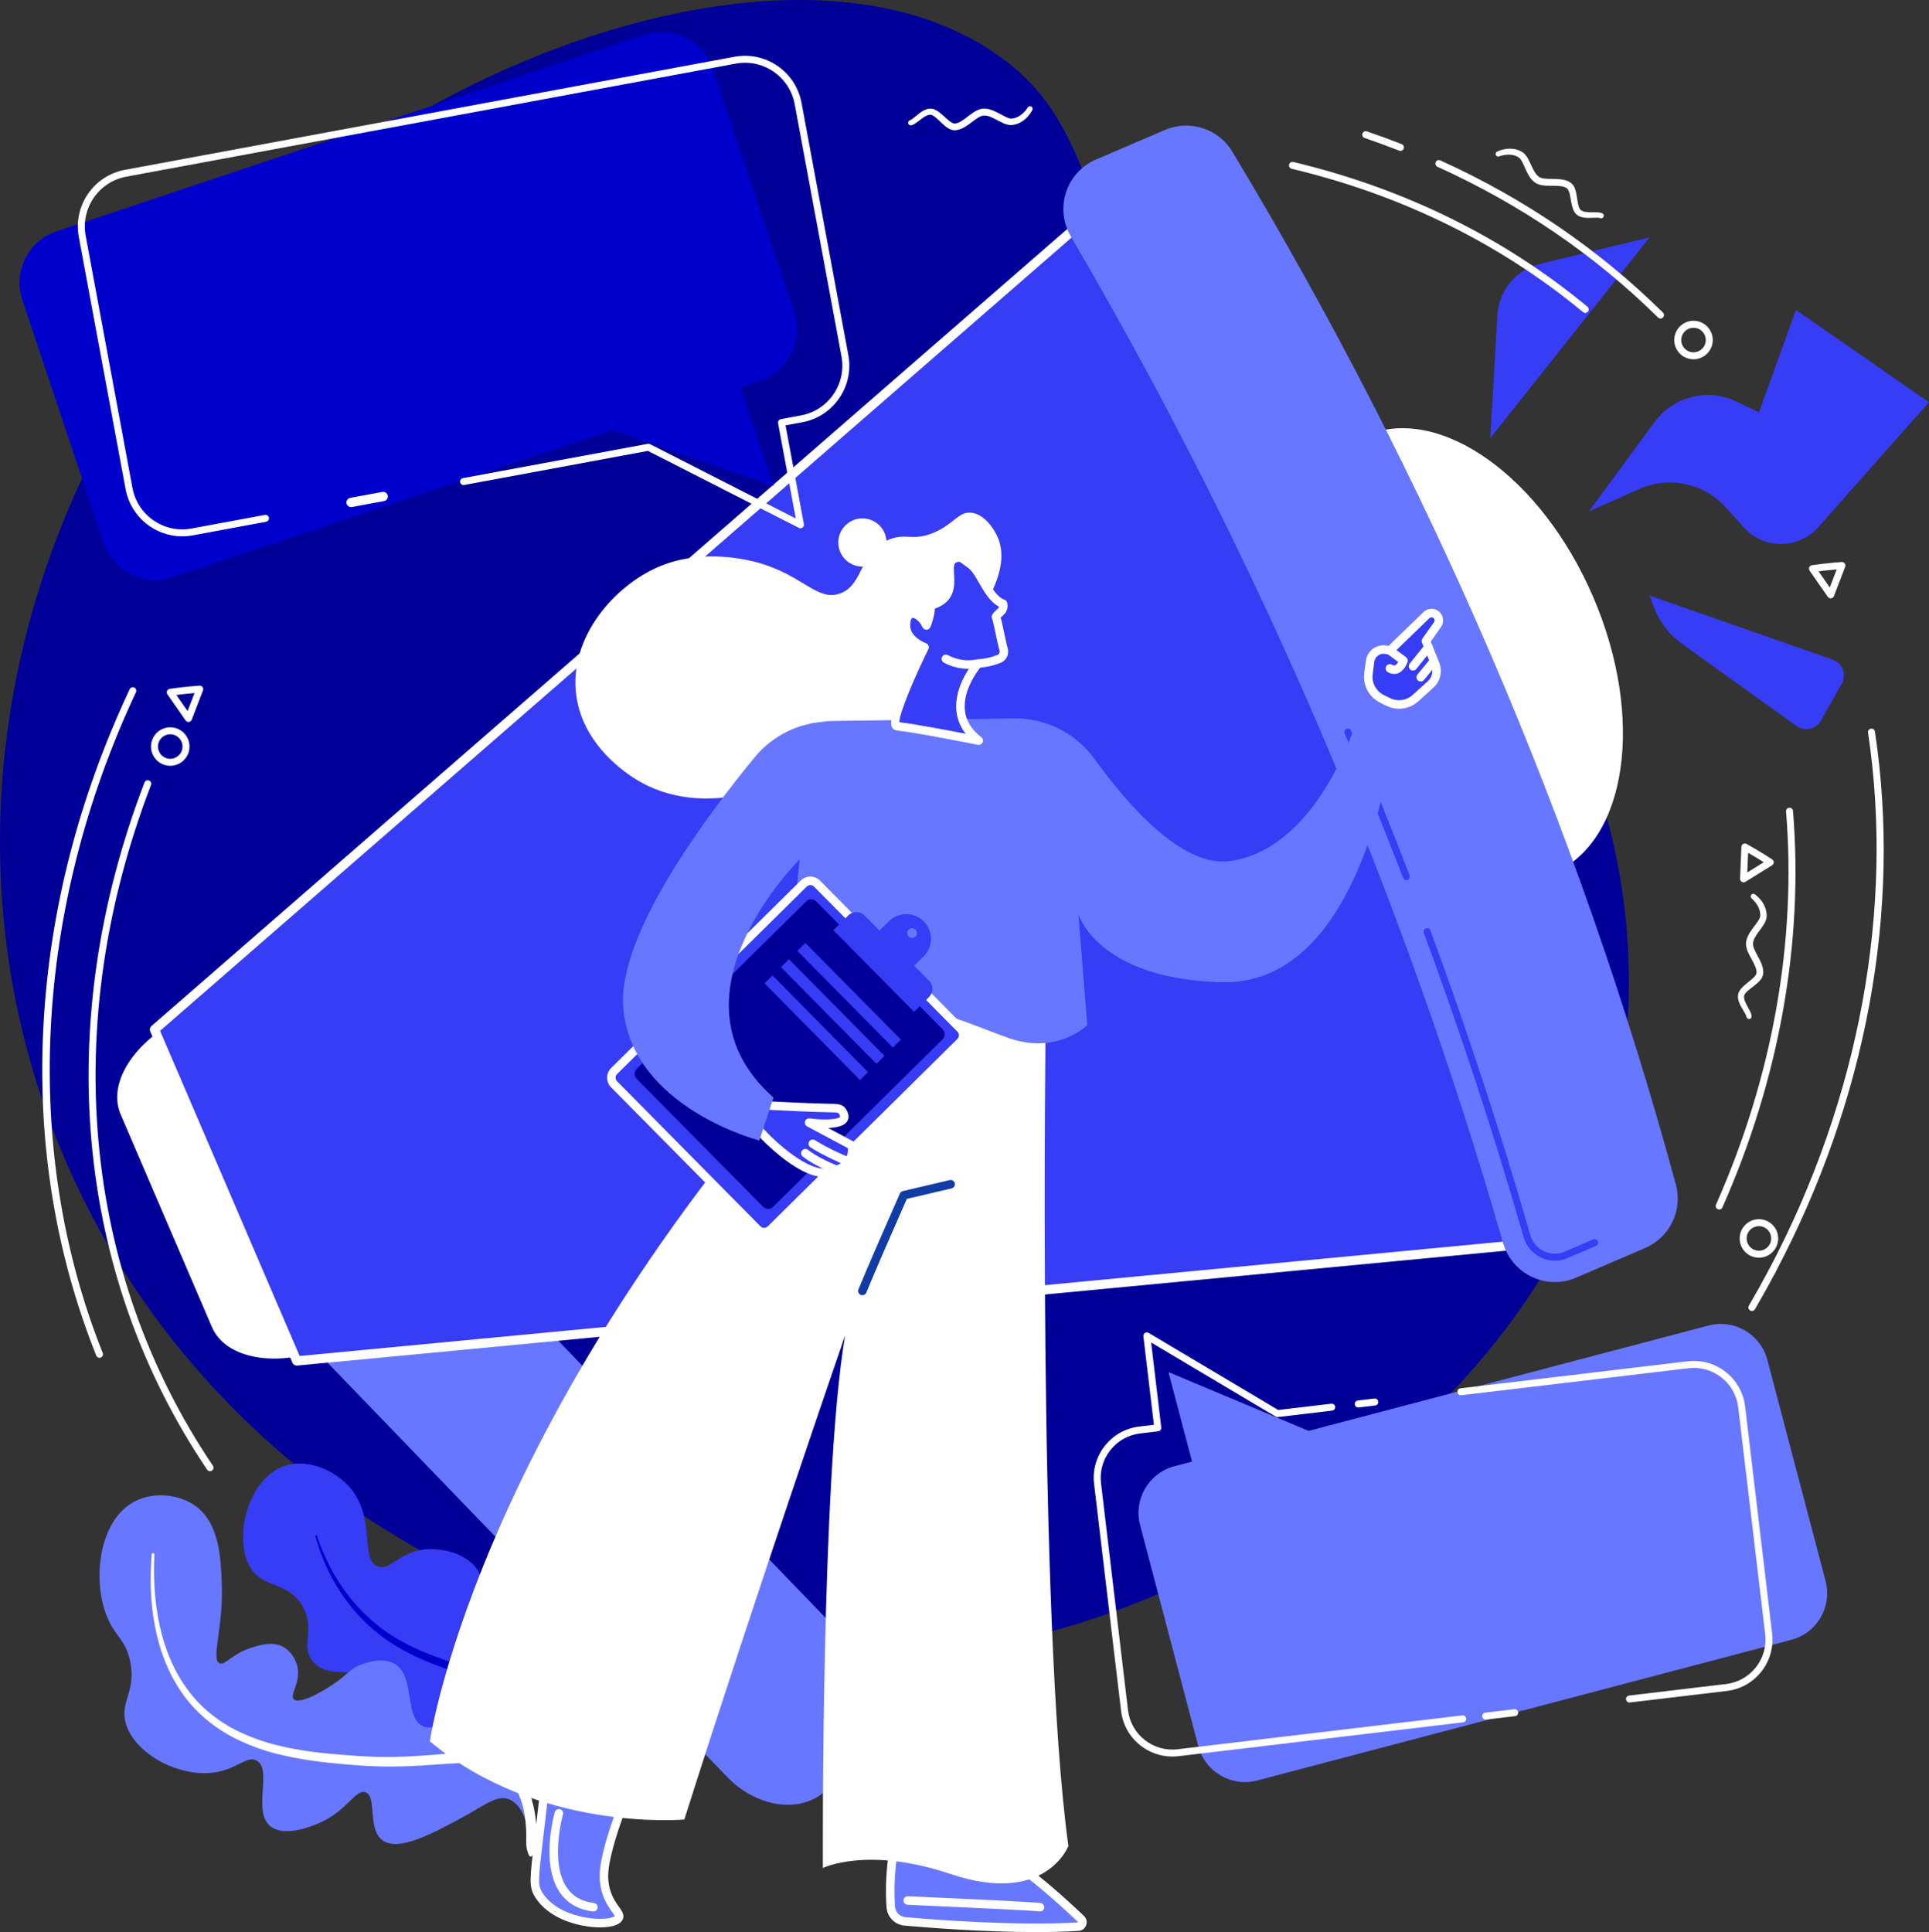 <?xml version="1.0" encoding="utf-8"?>
<!-- Generator: Adobe Illustrator 25.2.1, SVG Export Plug-In . SVG Version: 6.00 Build 0)  -->
<svg version="1.1" xmlns="http://www.w3.org/2000/svg" xmlns:xlink="http://www.w3.org/1999/xlink" x="0px" y="0px"
	 viewBox="0 0 829.601 830.959" enable-background="new 0 0 829.601 830.959" xml:space="preserve">
<rect x="0" y="0" width="829.601" height="830.959" fill="#333333" stroke="none"/>
<g id="Background">
</g>
<g id="Text">
</g>
<g id="Illustration">
	<g id="PR_6_">
		<path fill="#000099" d="M530.895,180.37c-73.277-75.187-52.297-122.31-102.436-157.121
			c-77.149-53.564-221.137-7.481-306.085,66.196C18.331,179.683-35.348,344.446,25.801,493.502
			c65.121,158.74,236.465,241.142,389.357,216.309c136.532-22.176,270.746-131.88,284.195-263.454
			c1.458-14.262,7.892-91.353-37.238-157.818C624.812,233.6,588.981,239.97,530.895,180.37z"/>
		<g>
			<g>
				<path fill="#6877FF" d="M136.673,581.734l176.096,182.542c12.9,13.371,31.992,15.881,42.645,5.604l17.539-16.919
					c10.652-10.276,8.831-29.447-4.068-42.818L192.788,527.601L136.673,581.734z"/>
				
					<ellipse transform="matrix(0.919 -0.395 0.395 0.919 -60.273 270.356)" fill="#FFFFFF" cx="627.461" cy="281.782" rx="62.576" ry="102.375"/>
				<path fill="#FFFFFF" d="M51.869,479.264l39.278,91.5c6.049,14.091,28.944,17.79,51.139,8.262L81.105,436.499
					C58.91,446.027,45.821,465.173,51.869,479.264z"/>
				<g>
					<polygon fill="#373CF5" points="502.469,78.998 466.886,94.272 66.431,442.798 127.612,585.325 656.112,535.083 
						691.694,519.808 					"/>
					<path fill="#FFFFFF" d="M127.612,586.825c-0.595,0-1.14-0.353-1.378-0.908L65.052,443.39c-0.257-0.599-0.098-1.296,0.394-1.723
						L465.902,93.141c0.118-0.102,0.25-0.186,0.393-0.247l35.582-15.274c0.76-0.327,1.643,0.025,1.97,0.787l189.225,440.81
						c0.327,0.761-0.025,1.643-0.787,1.97l-35.582,15.274c-0.143,0.061-0.295,0.1-0.45,0.115l-528.499,50.242
						C127.707,586.822,127.659,586.825,127.612,586.825z M68.24,443.212l60.319,140.516l527.176-50.116l33.988-14.59L501.682,80.968
						l-33.988,14.59L68.24,443.212z"/>
				</g>
				<path fill="#FFFFFF" d="M127.612,587.325c-0.793,0-1.52-0.471-1.837-1.211L64.593,443.587c-0.343-0.798-0.13-1.727,0.525-2.297
					L465.573,92.763c0.157-0.136,0.333-0.247,0.524-0.329L501.68,77.16c1.015-0.436,2.191,0.034,2.627,1.049l189.225,440.811
					c0.436,1.015-0.034,2.191-1.049,2.627l-35.582,15.274c-0.191,0.082-0.393,0.134-0.6,0.153l-528.499,50.242
					C127.738,587.322,127.675,587.325,127.612,587.325z M68.844,443.35l60.031,139.846l526.735-50.074l33.456-14.362L501.42,81.624
					l-33.457,14.362L68.844,443.35z"/>
				<path fill="#6877FF" d="M707.509,536.762l-29.703,12.751c-12.827,5.506-27.533-1.518-31.391-14.933
					c-43.199-150.203-104.992-294.576-185.918-432.951c-7.037-12.032-1.989-27.502,10.819-33.001l29.681-12.741
					c10.632-4.564,23.013-0.583,28.98,9.33c84.967,141.162,148.599,289.212,190.754,444.197
					C723.759,520.546,718.11,532.211,707.509,536.762z"/>
				<path fill="#373CF5" d="M668.694,542.202c-6.192,0-11.72-4.18-13.441-10.165c-12.599-43.804-27.035-87.816-42.907-130.815
					c-0.287-0.777,0.111-1.64,0.888-1.927c0.775-0.287,1.64,0.11,1.927,0.888c15.897,43.068,30.357,87.151,42.975,131.025
					c1.354,4.707,5.695,7.994,10.558,7.994c1.467,0,2.915-0.302,4.301-0.897l12.172-5.225c0.758-0.326,1.643,0.025,1.97,0.787
					c0.327,0.761-0.025,1.643-0.787,1.97l-12.172,5.225C672.416,541.819,670.57,542.202,668.694,542.202z"/>
				<path fill="#373CF5" d="M604.83,378.517c-0.603,0-1.171-0.366-1.4-0.962c-7.968-20.726-16.425-41.62-25.139-62.101
					c-0.324-0.762,0.031-1.643,0.793-1.968c0.764-0.324,1.643,0.031,1.968,0.793c8.727,20.513,17.198,41.44,25.178,62.199
					c0.297,0.773-0.088,1.641-0.862,1.939C605.191,378.485,605.009,378.517,604.83,378.517z"/>
			</g>
			<path fill="#373CF5" d="M640.921,188.439l3.058-52.976c0.611-10.58,8.072-19.514,18.374-22l47.086-11.363L640.921,188.439z"/>
			<path fill="#373CF5" d="M772.393,133.305l-15.933,44.018l-9.866-4.692c-12.248-5.824-26.905-2.136-34.939,8.79l-28.336,38.539
				l21.787-9.677c12.725-5.652,27.641-2.491,36.98,7.836l7.956,8.797c8.564,9.47,23.457,9.395,31.925-0.16l47.634-53.749
				L772.393,133.305z"/>
			<path fill="#373CF5" d="M788.142,283.673l-78.703-27.532l1.686,4.604c2.381,6.503,6.662,12.14,12.287,16.18l49.154,35.301
				c3.518,2.526,8.45,1.442,10.583-2.327l8.925-15.767C794.31,290.182,792.426,285.171,788.142,283.673z"/>
		</g>
		<g>
			<path fill="#373CF5" d="M235.811,783.653c15.233-12.253,21.925-30.147,16.817-43.861c-5.146-13.816-21.062-20.154-22.324-20.638
				c-12.152-4.655-17.947,0.226-22.752-4.678c-8.576-8.754,6.619-27.645-2.686-40.009c-4.957-6.587-14.782-8.551-21.173-8.178
				c-11.781,0.688-15.912,9.552-21.34,7.386c-7.459-2.977-0.848-20.197-11.19-33.108c-6.407-7.998-18.475-13.289-28.323-10.26
				c-16.445,5.058-22.923,32.155-14.849,44.365c5.679,8.587,15.757,5.576,21.911,15.774c6.026,9.985-1.013,17.218,4.569,24.041
				c8.191,10.014,27.296-0.734,37.028,10.146c5.683,6.353,0.881,11.932,6.431,18.068c9.119,10.08,26.271-0.343,40.579,7.446
				C225.442,753.92,232.841,762.584,235.811,783.653z"/>
			<path fill="#0000CC" d="M234.953,778.522c0.184-0.823,0.39-1.643,0.506-2.474l0.509-3.081c0.079-0.514,0.183-1.026,0.242-1.542
				l0.164-1.547l0.324-3.093c0.06-2.061,0.256-4.131,0.139-6.18c-0.093-8.192-2.165-16.389-7.033-22.792l-0.907-1.196l-0.995-1.124
				c-0.635-0.776-1.405-1.428-2.108-2.143c-1.503-1.333-3.078-2.602-4.801-3.692c-1.686-1.136-3.51-2.094-5.344-3.032
				c-1.868-0.888-3.763-1.74-5.716-2.498c-7.788-3.074-16.023-5.449-24.032-8.619c-8.018-3.118-15.817-7.146-22.671-12.478
				c-6.879-5.294-12.713-11.858-17.336-19.118c-2.332-3.621-4.339-7.438-6.08-11.36c-1.716-3.935-3.122-7.993-4.258-12.113
				l0.661-0.2c2.679,8.052,6.362,15.757,11.168,22.681c2.395,3.465,5.068,6.727,7.99,9.74c2.936,2.996,6.095,5.76,9.466,8.233
				c6.744,4.969,14.357,8.602,22.243,11.527c3.948,1.467,7.974,2.766,12.029,4.057c4.054,1.295,8.149,2.577,12.193,4.133
				c2.027,0.76,4.031,1.629,6.018,2.548c1.968,0.974,3.934,1.979,5.798,3.2c1.891,1.168,3.665,2.553,5.36,4.027
				c0.803,0.789,1.667,1.517,2.399,2.38l1.136,1.256l1.041,1.335c0.722,0.871,1.303,1.841,1.933,2.778
				c0.612,0.948,1.112,1.963,1.664,2.947c0.462,1.026,0.936,2.05,1.363,3.09c0.364,1.061,0.764,2.113,1.091,3.184
				c1.304,4.295,1.841,8.746,1.945,13.143c0.128,2.209-0.063,4.393-0.124,6.587l-0.326,3.261l-0.168,1.63
				c-0.061,0.542-0.165,1.076-0.246,1.614l-0.52,3.224c-0.148,1.081-0.435,2.126-0.646,3.191l-0.243,1.085
				c-0.951,0.877-1.938,1.733-2.968,2.561C235.557,781.851,235.268,780.147,234.953,778.522z"/>
		</g>
		<g>
			<path fill="#6877FF" d="M226.903,785.849c1.192-3.91,4.278-15.897-1.324-28.776c-0.988-2.273-8.063-18.539-20.926-20.306
				c-10.859-1.492-16.298,8.66-22.788,5.627c-8.31-3.884-2.916-22.173-12.696-27.098c-4.998-2.517-11.404-0.258-13.529,0.492
				c-5.203,1.835-5.783,4.262-12.692,8.838c-1.193,0.79-13.701,8.979-16.553,6.199c-2.095-2.043,3.522-7.57,1.281-14.973
				c-0.204-0.674-1.697-5.357-6.064-7.648c-4.059-2.129-8.359-1.015-11.926-0.036c-9.965,2.735-12.757,8.326-15.253,7.198
				c-3.789-1.713,1.578-15.081,0.954-33.573c-0.384-11.401-0.893-26.485-11.301-34.078c-7.243-5.283-18.09-6.072-25.968-2.088
				c-15.458,7.817-18.675,33.607-12.111,49.692c3.539,8.674,7.931,9.644,9.932,19.049c2.84,13.343-4.701,17.488-1.761,27.138
				c3.969,13.029,23.078,23.068,38.164,20.787c9.74-1.473,14.09-7.52,18.189-5.012c6.673,4.082-2.086,21.802,5.755,28.167
				c6.136,4.981,18.409-0.265,20.799-1.287c12.246-5.235,15.748-14.772,20.037-13.354c5.245,1.735,0.617,16.201,7.637,20.872
				c6.828,4.543,20.673-2.844,32.707-9.265c11.081-5.913,15.916-10.537,21.262-8.613
				C223.437,775.495,225.715,781.253,226.903,785.849z"/>
			<path fill="#FFFFFF" d="M228.749,798.262c1.875-2.461,2.107-5.168,2.063-7.841c0.011-2.679-0.106-5.374-0.44-8.065
				c-0.34-2.687-0.799-5.384-1.62-8.021c-0.804-2.636-1.867-5.225-3.284-7.657c-1.455-2.414-3.271-4.625-5.379-6.54
				c-2.136-1.878-4.645-3.448-7.351-4.409c-2.695-1.006-5.495-1.47-8.222-1.672c-2.734-0.205-5.422-0.167-8.068-0.046
				c-5.292,0.266-10.458,0.781-15.623,1.113c-5.161,0.35-10.31,0.554-15.459,0.524c-2.574-0.008-5.147-0.086-7.718-0.207
				c-1.285-0.057-2.569-0.153-3.854-0.227l-3.889-0.281c-5.177-0.378-10.327-0.813-15.435-1.485
				c-5.107-0.668-10.172-1.559-15.144-2.787c-4.978-1.208-9.821-2.877-14.471-4.937c-9.309-4.083-17.673-10.344-23.769-18.506
				c-6.178-8.106-10.148-17.809-12.378-27.845c-1.106-5.03-1.825-10.156-2.173-15.314c-0.378-5.157-0.41-10.346-0.144-15.524
				c0.017-0.316-0.226-0.586-0.542-0.602c-0.309-0.016-0.575,0.218-0.601,0.524c-0.441,5.211-0.583,10.455-0.374,15.696
				c0.221,5.24,0.824,10.473,1.827,15.641c1.028,5.161,2.461,10.266,4.467,15.169c0.482,1.233,1.042,2.435,1.587,3.643
				c0.591,1.187,1.156,2.389,1.814,3.544c0.618,1.176,1.323,2.304,2.008,3.445c0.736,1.107,1.438,2.242,2.242,3.304
				c6.23,8.673,14.973,15.464,24.632,19.9c4.824,2.249,9.857,4.025,14.981,5.347c5.122,1.336,10.317,2.316,15.525,3.066
				c5.209,0.749,10.434,1.27,15.639,1.699l3.899,0.312c1.313,0.087,2.626,0.194,3.941,0.263c2.629,0.144,5.262,0.244,7.894,0.273
				c5.265,0.071,10.531-0.097,15.761-0.411c5.23-0.297,10.435-0.773,15.547-0.988c2.554-0.109,5.084-0.134,7.543,0.058
				c2.458,0.188,4.844,0.605,7.032,1.432c2.206,0.79,4.182,2.039,5.952,3.595c1.738,1.597,3.254,3.439,4.487,5.491
				c1.199,2.076,2.122,4.331,2.833,6.674c0.726,2.34,1.138,4.801,1.445,7.273c0.303,2.477,0.408,4.996,0.389,7.523
				c-0.068,2.534-0.111,5.031,1.289,7.755l0.003,0.005c0.171,0.332,0.578,0.463,0.91,0.292
				C228.612,798.406,228.691,798.339,228.749,798.262z"/>
		</g>
		<g>
			<path fill="#0000CC" d="M277.146,14.986L24.305,99.506c-12.19,4.075-18.769,17.26-14.694,29.45L44.595,233.61
				c4.075,12.19,17.26,18.769,29.45,14.694l189.32-63.285l69.358,23.94l-14.17-42.388l8.333-2.785
				c12.19-4.075,18.768-17.26,14.694-29.45L306.596,29.68C302.521,17.49,289.336,10.911,277.146,14.986z"/>
			<path fill="#FFFFFF" d="M78.364,230.67c-11.7,0-22.137-8.347-24.346-20.256L33.889,101.918
				c-2.492-13.43,6.408-26.384,19.838-28.876l262.121-48.628c6.506-1.207,13.093,0.192,18.546,3.939
				c5.454,3.747,9.122,9.393,10.329,15.899l20.128,108.495c1.208,6.506-0.191,13.092-3.938,18.546
				c-3.747,5.454-9.394,9.122-15.9,10.329l-7.164,1.329l7.878,42.469c0.104,0.562-0.12,1.134-0.577,1.476
				c-0.458,0.342-1.07,0.394-1.579,0.135l-64.913-33.099l-79.016,14.659c-0.818,0.151-1.597-0.387-1.748-1.201
				c-0.151-0.815,0.386-1.597,1.201-1.749l79.517-14.752c0.323-0.061,0.661-0.012,0.955,0.139l62.655,31.948l-7.597-40.952
				c-0.151-0.815,0.386-1.597,1.201-1.749l8.639-1.603c5.718-1.061,10.681-4.285,13.974-9.078c3.294-4.793,4.522-10.582,3.462-16.3
				L341.774,44.8c-1.061-5.718-4.285-10.681-9.078-13.974c-4.793-3.293-10.58-4.522-16.301-3.462L54.275,75.992
				c-11.804,2.19-19.625,13.575-17.436,25.379l20.128,108.495c2.19,11.804,13.571,19.625,25.379,17.436l31.548-5.853
				c0.814-0.151,1.597,0.387,1.748,1.201c0.151,0.815-0.386,1.597-1.201,1.748l-31.548,5.853
				C81.372,230.534,79.857,230.67,78.364,230.67z"/>
			<path fill="#FFFFFF" d="M150.991,218.093c-0.945,0-1.785-0.673-1.964-1.635c-0.202-1.086,0.516-2.13,1.602-2.331l13.826-2.565
				c1.083-0.2,2.129,0.516,2.331,1.602c0.202,1.086-0.516,2.13-1.601,2.331l-13.826,2.565
				C151.235,218.082,151.112,218.093,150.991,218.093z"/>
		</g>
		<g>
			<path fill="#6877FF" d="M540.685,765.77l229.676-60.499c11.073-2.917,17.685-14.258,14.768-25.331l-25.041-95.066
				c-2.917-11.073-14.258-17.685-25.331-14.768l-171.975,45.3l-60.275-25.299l10.143,38.505l-7.569,1.994
				c-11.073,2.917-17.685,14.258-14.768,25.331l25.041,95.066C518.271,762.075,529.612,768.687,540.685,765.77z"/>
			<g>
				<path fill="#FFFFFF" d="M584.153,605.341c-0.749,0-1.397-0.561-1.488-1.323c-0.098-0.823,0.49-1.569,1.312-1.667l7.104-0.845
					c0.818-0.098,1.569,0.49,1.667,1.312c0.098,0.823-0.49,1.569-1.312,1.667l-7.104,0.845
					C584.272,605.338,584.212,605.341,584.153,605.341z"/>
				<path fill="#FFFFFF" d="M700.797,732.228c-0.749,0-1.397-0.56-1.488-1.323c-0.098-0.823,0.49-1.569,1.312-1.667l41.715-4.962
					c10.531-1.253,18.08-10.84,16.827-21.371l-11.611-97.621c-0.607-5.102-3.164-9.662-7.201-12.84
					c-4.037-3.178-9.07-4.595-14.17-3.988l-97.717,11.623c-0.821,0.096-1.569-0.49-1.667-1.312
					c-0.098-0.823,0.489-1.569,1.312-1.667l97.717-11.623c5.898-0.7,11.715,0.936,16.38,4.61c4.666,3.674,7.622,8.945,8.324,14.842
					l11.611,97.621c1.448,12.174-7.277,23.256-19.451,24.704l-41.715,4.962C700.916,732.225,700.856,732.228,700.797,732.228z"/>
				<path fill="#FFFFFF" d="M638.944,739.586c-0.749,0-1.397-0.561-1.487-1.323c-0.098-0.823,0.489-1.569,1.312-1.667l12.472-1.483
					c0.82-0.099,1.569,0.49,1.667,1.312c0.098,0.823-0.489,1.569-1.312,1.667l-12.472,1.483
					C639.063,739.582,639.003,739.586,638.944,739.586z"/>
				<path fill="#FFFFFF" d="M504.172,755.468c-4.963,0-9.751-1.651-13.71-4.768c-4.666-3.674-7.622-8.945-8.323-14.842
					l-11.612-97.621c-0.702-5.897,0.935-11.715,4.609-16.381c3.674-4.666,8.945-7.622,14.842-8.323l6.283-0.747l-4.526-38.05
					c-0.068-0.567,0.193-1.124,0.672-1.435c0.479-0.311,1.094-0.323,1.584-0.031l55.745,33.156l22.827-2.715
					c0.824-0.096,1.569,0.49,1.667,1.312c0.098,0.823-0.489,1.569-1.312,1.667l-23.333,2.776c-0.326,0.04-0.659-0.031-0.944-0.2
					l-53.567-31.861l4.344,36.517c0.098,0.823-0.49,1.569-1.312,1.667l-7.772,0.925c-5.102,0.607-9.662,3.164-12.84,7.2
					c-3.178,4.036-4.594,9.069-3.987,14.17l11.612,97.621c0.607,5.102,3.164,9.661,7.201,12.84c4.037,3.178,9.072,4.595,14.17,3.987
					l122.401-14.559c0.818-0.096,1.569,0.49,1.667,1.312c0.098,0.823-0.49,1.569-1.312,1.667L506.843,755.31
					C505.95,755.416,505.058,755.468,504.172,755.468z"/>
			</g>
		</g>
		<g>
			<g>
				<path fill="#FFFFFF" d="M382.707,231.91c-13.168,4.928-11.012,19.535-21.38,23.322c-9.71,3.547-15.969-7.711-34.9-13.129
					c-4.407-1.261-23.809-6.313-42.451,1.361c-19.591,8.065-39.463,30.644-36.159,55.544c3.092,23.302,24.77,35.744,27.844,37.445
					c31.312,17.335,68.504-1.923,87.303-11.657c21.981-11.382,33.053-27.067,45.624-43.361
					c11.638-15.085,26.924-34.897,20.617-50.097c-1.766-4.256-6.173-10.435-11.686-10.857c-5.357-0.411-7.308,4.955-15.963,8.618
					C392.647,232.87,389.963,229.194,382.707,231.91z"/>
				<path fill="#FFFFFF" d="M381.141,231.656c0.919,5.654-2.92,10.982-8.574,11.901c-5.654,0.919-10.982-2.92-11.901-8.574
					c-0.919-5.654,2.92-10.982,8.574-11.901C374.893,222.163,380.222,226.002,381.141,231.656z"/>
			</g>
			<g>
				<g>
					<g>
						<path fill="#6877FF" d="M275.547,759.091c-3.408,6.915-10.605,22.294-14.357,37.892c-1.516,6.3-2.067,10.967-0.63,16.071
							c2.065,7.338,6.574,9.664,5.564,11.747c-2.121,4.373-26.454,3.292-34.528-10.002c-2.58-4.248-1.849-7.024,1.143-32.657
							c2.686-23.015,2.742-26.31,6.101-29.079C249.41,744.349,272.605,757.398,275.547,759.091z"/>
						<path fill="#FFFFFF" d="M258.094,828.935c-8.554,0-22.102-3.372-28.062-13.185c-2.61-4.297-2.269-7.166-0.053-25.831
							c0.283-2.384,0.597-5.034,0.942-7.988l0.707-6.109c2.069-17.961,2.442-21.198,6.048-24.17c10.916-9,32.446,2.206,38.784,5.854
							c0.836,0.481,1.155,1.53,0.728,2.395c-4.63,9.395-10.856,23.53-14.219,37.511c-1.433,5.958-1.999,10.347-0.648,15.148
							c1.008,3.585,2.673,5.9,3.888,7.59c1.291,1.796,2.511,3.493,1.561,5.451c-1.195,2.464-5.154,3.156-8.265,3.302
							C259.054,828.924,258.582,828.935,258.094,828.935z M248.436,751.914c-3.244,0-6.195,0.717-8.432,2.561
							c-2.375,1.958-2.724,4.269-4.74,21.765l-0.708,6.115c-0.345,2.957-0.66,5.609-0.943,7.995
							c-2.17,18.274-2.345,20.385-0.453,23.499c4.611,7.593,15.455,11.205,24.157,11.417c4.336,0.108,6.567-0.714,7.085-1.188
							c-0.154-0.386-0.709-1.158-1.166-1.793c-1.296-1.804-3.256-4.529-4.439-8.735c-1.56-5.545-0.923-10.614,0.612-16.995
							c3.259-13.548,9.116-27.18,13.73-36.708C268.873,757.543,257.517,751.914,248.436,751.914z"/>
					</g>
					<g>
						<path fill="#6877FF" d="M240.364,779.875c0,0-10.716,37.254,14.838,40.392L240.364,779.875z"/>
						<path fill="#FFFFFF" d="M255.205,822.098c-0.075,0-0.15-0.005-0.225-0.014c-6.37-0.782-11.208-3.611-14.381-8.408
							c-8.171-12.357-2.249-33.415-1.993-34.305c0.279-0.971,1.29-1.532,2.264-1.253c0.971,0.279,1.532,1.292,1.254,2.264
							c-0.058,0.202-5.712,20.338,1.532,31.282c2.59,3.914,6.44,6.134,11.769,6.789c1.003,0.123,1.717,1.036,1.594,2.039
							C256.905,821.417,256.115,822.098,255.205,822.098z"/>
					</g>
				</g>
				<g>
					<g>
						<path fill="#6877FF" d="M385.968,787.854c0,0-4.149,14.639-2.866,32.328c0.238,3.28,2.839,5.895,6.114,6.185
							c13.372,1.182,48.331,3.868,74.495,2.265c1.667-0.102,2.407-2.141,1.2-3.294c-6.801-6.487-23.428-21.803-35.313-28.23
							C414.318,788.846,385.968,787.854,385.968,787.854z"/>
						<path fill="#FFFFFF" d="M445.525,830.959c-22.246,0-45.753-1.822-56.471-2.77c-4.202-0.371-7.474-3.684-7.778-7.875
							c-1.291-17.805,2.758-32.349,2.931-32.959c0.23-0.81,0.999-1.366,1.825-1.33c1.175,0.041,28.957,1.103,44.436,9.473
							c12.112,6.55,29.005,22.124,35.706,28.516c1.095,1.044,1.452,2.575,0.933,3.996c-0.518,1.418-1.776,2.357-3.284,2.449
							C458.039,830.813,451.832,830.959,445.525,830.959z M387.374,789.756c-0.96,4.031-3.465,16.251-2.447,30.293
							c0.174,2.392,2.045,4.282,4.45,4.494c13.676,1.209,48.286,3.849,74.223,2.262c0,0,0.048-0.143,0.048-0.143
							c-6.594-6.29-23.198-21.606-34.92-27.945C415.958,791.813,393.333,790.097,387.374,789.756z"/>
					</g>
					<g>
						<path fill="#6877FF" d="M390.391,817.382c0,0,55.642,2.473,56.878,2.885L390.391,817.382z"/>
						<path fill="#FFFFFF" d="M447.269,822.098c-0.141,0-0.283-0.016-0.425-0.05c-2.264-0.339-34.982-1.879-56.535-2.837
							c-1.01-0.045-1.792-0.9-1.747-1.91c0.045-1.01,0.914-1.786,1.909-1.747c25.5,1.133,56.153,2.57,57.376,2.977
							c0.959,0.32,1.477,1.356,1.158,2.315C448.749,821.613,448.036,822.098,447.269,822.098z"/>
					</g>
				</g>
				<path fill="#FFFFFF" d="M449.744,436.329c0,0-3.673,260.675,9.734,357.6c0,0-9.79,25.836-50.633,12.074
					c-35.835-12.074-54.95-2.587-54.95-2.587s-0.906-167.879,9.575-229.095c0,0-39.528,114.604-69.165,208.237
					c0,0-62.855,5.623-109.427-33.643c0,0,21.082-148.158,191.4-325.774L449.744,436.329z"/>
			</g>
			<path fill="#113CA5" d="M370.882,557.066c-0.233,0-0.47-0.045-0.698-0.139c-0.934-0.386-1.379-1.456-0.992-2.39
				c4.501-10.89,9.984-23.357,14.388-33.374c1.224-2.783,2.383-5.42,3.444-7.846c0.231-0.529,0.698-0.917,1.259-1.048l20.145-4.724
				c0.978-0.229,1.969,0.379,2.199,1.364c0.231,0.984-0.38,1.969-1.364,2.2l-19.253,4.515c-0.96,2.193-1.995,4.546-3.08,7.013
				c-4.398,10.001-9.87,22.446-14.356,33.299C372.283,556.64,371.601,557.066,370.882,557.066z"/>
			<g>
				<path fill="#6877FF" d="M586.658,299.553c-7.472,28.35-26.526,66.602-57.851,70.803c-20.585,2.761-44.298-24.777-58.14-43.987
					c-8.034-11.149-21.043-17.622-34.784-17.388l-78.755,1.111c-6.967,0.098-12.586,5.732-12.666,12.699l-0.538,46.881l-7.78,73.82
					c35.566-26.493,77.478-3.793,98.217,3.14c20.739,6.934,33.254-5.753,33.254-5.753l-3.83-47.656c0,0,8.056,27.775,61.491,29.222
					c65.22,1.765,75.552-115.702,75.552-115.702L586.658,299.553z"/>
				<g>
					<g>
						<path fill="#373CF5" d="M597.751,279.778l15.73-15.228c1.091-1.057,2.783-1.18,4.016-0.294l0,0
							c1.399,1.006,1.727,2.952,0.733,4.36l-4.986,7.065l4.013,9.923c1.236,3.055,0.434,6.557-2.008,8.77l-6.459,5.855
							c-3.233,2.93-7.932,3.579-11.838,1.634l-2.628-1.309c-4.047-2.016-6.369-6.377-5.781-10.86l0.693-5.285
							c0.434-3.313,3.567-5.577,6.849-4.949L597.751,279.778z"/>
						<path fill="#FFFFFF" d="M601.696,304.818c-1.884,0-3.783-0.433-5.56-1.317l-2.628-1.309c-4.744-2.363-7.469-7.481-6.78-12.736
							l0.693-5.286c0.272-2.077,1.402-3.971,3.099-5.198c1.697-1.226,3.852-1.704,5.908-1.311l0.733,0.14l15.046-14.566
							c1.73-1.674,4.404-1.87,6.357-0.465c2.206,1.586,2.727,4.682,1.16,6.902l-4.411,6.249l3.64,8.997
							c1.517,3.75,0.522,8.095-2.476,10.812l-6.459,5.855C607.67,303.714,604.704,304.818,601.696,304.818z M594.98,281.184
							c-0.827,0-1.629,0.258-2.317,0.755c-0.897,0.648-1.47,1.609-1.614,2.707l-0.693,5.285c-0.485,3.707,1.436,7.317,4.783,8.984
							l2.628,1.309c3.254,1.621,7.098,1.091,9.793-1.351l6.459-5.855c1.865-1.691,2.484-4.394,1.541-6.728l-4.014-9.923
							c-0.233-0.577-0.157-1.233,0.201-1.742l4.986-7.065c0.413-0.585,0.276-1.401-0.306-1.819c-0.515-0.37-1.22-0.318-1.676,0.123
							l-15.729,15.227c-0.428,0.415-1.031,0.595-1.617,0.483l-1.667-0.319C595.486,281.208,595.232,281.184,594.98,281.184z"/>
					</g>
					<g>
						<path fill="#373CF5" d="M597.751,279.778l5.877,4.347c0,0-1.947,5.677-5.877,3.348V279.778z"/>
						<path fill="#FFFFFF" d="M599.585,289.864c-0.798,0-1.737-0.206-2.766-0.816c-0.87-0.515-1.157-1.638-0.642-2.507
							c0.515-0.869,1.639-1.157,2.507-0.642c0.726,0.43,1.093,0.297,1.23,0.246c0.54-0.196,1.043-0.818,1.417-1.442l-4.669-3.453
							c-0.813-0.601-0.984-1.747-0.383-2.559c0.602-0.813,1.748-0.983,2.56-0.383l5.877,4.347c0.641,0.474,0.901,1.31,0.643,2.065
							c-0.133,0.389-1.384,3.831-4.177,4.86C600.753,289.737,600.212,289.864,599.585,289.864z"/>
					</g>
					<g>
						<path fill="#373CF5" d="M614.31,278.35l-6.622,8.212L614.31,278.35z"/>
						<path fill="#FFFFFF" d="M607.686,288.392c-0.403,0-0.809-0.133-1.147-0.405c-0.787-0.634-0.91-1.786-0.276-2.574l6.622-8.212
							c0.634-0.787,1.785-0.91,2.573-0.276c0.787,0.634,0.91,1.786,0.276,2.573l-6.622,8.212
							C608.75,288.159,608.221,288.392,607.686,288.392z"/>
					</g>
					<g>
						<path fill="#373CF5" d="M616.333,284.793l-5.334,6.482L616.333,284.793z"/>
						<path fill="#FFFFFF" d="M610.997,293.106c-0.409,0-0.821-0.136-1.162-0.417c-0.78-0.642-0.892-1.796-0.25-2.576l5.335-6.482
							c0.642-0.78,1.795-0.893,2.576-0.25c0.78,0.642,0.892,1.795,0.25,2.576l-5.335,6.482
							C612.05,292.878,611.526,293.106,610.997,293.106z"/>
					</g>
				</g>
				<g>
					<g>
						<path fill="#373CF5" d="M413.057,442.415l-61.666-62.38c-1.57-1.588-4.13-1.603-5.719-0.033l-81.549,80.616
							c-1.588,1.57-1.603,4.131-0.033,5.719l61.666,62.38c1.57,1.588,4.131,1.603,5.719,0.033l81.55-80.616
							C414.613,446.565,414.627,444.004,413.057,442.415z"/>
						<path fill="#FFFFFF" d="M328.632,531.748c-0.011,0-0.023,0-0.035,0c-1.57-0.009-3.041-0.629-4.144-1.745l-61.666-62.38
							c-1.103-1.115-1.706-2.594-1.696-4.163c0.009-1.569,0.628-3.04,1.744-4.143l81.549-80.616c2.304-2.277,6.03-2.256,8.307,0.048
							l61.666,62.38l0,0c2.276,2.304,2.255,6.03-0.048,8.307l-81.55,80.616C331.654,531.147,330.189,531.748,328.632,531.748z
							 M348.516,380.666c-0.563,0-1.126,0.213-1.557,0.639L265.41,461.92c-0.421,0.416-0.654,0.971-0.658,1.562
							c-0.004,0.591,0.223,1.148,0.639,1.569l61.667,62.381c0.416,0.421,0.97,0.654,1.561,0.657c0.005,0,0.009,0,0.013,0
							c0.587,0,1.139-0.227,1.556-0.639l81.55-80.615c0.868-0.859,0.876-2.263,0.018-3.132l-61.666-62.38
							C349.658,380.884,349.086,380.666,348.516,380.666z"/>
					</g>
					<path fill="#000099" d="M328.217,519.039l-54.421-55.051c-1.165-1.178-1.154-3.078,0.024-4.243l72.931-72.096
						c1.178-1.165,3.078-1.154,4.243,0.024l54.421,55.051c1.165,1.178,1.154,3.078-0.024,4.243l-72.931,72.096
						C331.281,520.229,329.381,520.218,328.217,519.039z"/>
					<g>
						<path fill="#373CF5" d="M399.574,421.83l-27.754-28.075c-1.919-1.941-5.048-1.959-6.99-0.04l-6.424,6.35l34.703,35.105
							l6.424-6.35C401.475,426.901,401.492,423.771,399.574,421.83z"/>
						<path fill="#373CF5" d="M397.313,396.309c-4.119-4.167-10.836-4.206-15.003-0.087l-7.545,7.458l14.917,15.089l7.545-7.458
							C401.394,407.193,401.433,400.476,397.313,396.309z M390.763,402.784c-0.814-0.824-0.806-2.151,0.017-2.965
							c0.823-0.814,2.15-0.806,2.964,0.017c0.814,0.823,0.806,2.15-0.017,2.964C392.904,403.615,391.577,403.608,390.763,402.784z"
							/>
					</g>
					
						<rect x="335.904" y="425.699" transform="matrix(0.703 0.711 -0.711 0.703 412.901 -132.528)" fill="#373CF5" width="58.456" height="4.846"/>
					
						<rect x="328.837" y="432.685" transform="matrix(0.703 0.711 -0.711 0.703 415.771 -125.427)" fill="#373CF5" width="58.456" height="4.846"/>
					
						<rect x="321.77" y="439.671" transform="matrix(0.703 0.711 -0.711 0.703 418.641 -118.326)" fill="#373CF5" width="58.456" height="4.846"/>
				</g>
				<g>
					<g>
						<path fill="#373CF5" d="M326.2,485.848c0,0,18.894,21.298,30.796,18.313c11.903-2.986,9.258-11.58,9.258-11.58l-18.292-9.755
							c0,0,16.894,2.34,15-3.415c-0.975-2.96-2.434-2.807-6.268-2.867c-9.933-0.156-28.358-1.177-28.358-1.177L326.2,485.848z"/>
						<path fill="#FFFFFF" d="M354.645,506.268c-12.621,0-29.069-18.366-29.814-19.206c-0.382-0.43-0.539-1.016-0.424-1.58
							l2.135-10.482c0.181-0.89,0.979-1.511,1.894-1.462c0.184,0.01,18.504,1.021,28.286,1.175l0.608,0.008
							c3.375,0.044,6.04,0.08,7.37,4.116c0.467,1.42,0.242,2.78-0.635,3.832c-1.436,1.721-4.639,2.333-7.897,2.457l10.948,5.839
							c0.427,0.227,0.745,0.614,0.888,1.076c0.048,0.155,1.142,3.831-0.962,7.564c-1.708,3.031-4.938,5.16-9.599,6.329
							C356.538,506.163,355.601,506.268,354.645,506.268z M328.177,485.307c5.563,6.064,19.834,19.219,28.374,17.078
							c3.649-0.915,6.105-2.455,7.301-4.577c0.892-1.583,0.879-3.16,0.775-4.022L347.1,484.44c-0.782-0.417-1.153-1.336-0.879-2.179
							c0.273-0.843,1.107-1.371,1.991-1.248c6.677,0.922,12.608,0.359,13.065-0.721c0.005-0.02,0.008-0.121-0.054-0.309
							c-0.493-1.498-0.512-1.556-3.941-1.601l-0.618-0.009c-8.158-0.128-22.164-0.845-26.852-1.094L328.177,485.307z"/>
					</g>
					<g>
						<path fill="#373CF5" d="M346.359,495.965c0,0,4.315,3.622,13.552,7.244L346.359,495.965z"/>
						<path fill="#FFFFFF" d="M359.91,505.04c-0.222,0-0.448-0.041-0.668-0.127c-9.407-3.689-13.875-7.391-14.06-7.546
							c-0.774-0.65-0.875-1.804-0.225-2.578c0.649-0.773,1.801-0.875,2.575-0.228l0,0c0.042,0.035,4.259,3.499,13.047,6.945
							c0.941,0.369,1.404,1.431,1.035,2.372C361.331,504.599,360.641,505.04,359.91,505.04z"/>
					</g>
					<g>
						<path fill="#373CF5" d="M349.557,491.917c0,0,5.665,3.768,15.314,7.67L349.557,491.917z"/>
						<path fill="#FFFFFF" d="M364.87,501.418c-0.229,0-0.461-0.043-0.686-0.134c-9.71-3.927-15.403-7.685-15.641-7.843
							c-0.841-0.56-1.07-1.695-0.51-2.536c0.558-0.841,1.693-1.071,2.537-0.512c0.055,0.037,5.652,3.723,14.988,7.498
							c0.937,0.379,1.389,1.446,1.01,2.383C366.279,500.985,365.594,501.418,364.87,501.418z"/>
					</g>
				</g>
				<path fill="#6877FF" d="M356.355,310.336c-12.346,0.21-23.959,5.841-31.803,15.376c-20.879,25.38-59.476,76.964-56.495,108.203
					c4.07,42.659,58.509,56.593,58.509,56.593l6.094-18.451c-49.023-43.369,11.263-102.385,11.263-102.385l16.371-59.404
					L356.355,310.336z"/>
			</g>
			<g>
				<g>
					<path fill="#373CF5" d="M413.392,239.768c2.176,1.799,3.438,2.307,5.206,4.018c3.595,3.48,6.73,13.755,12.779,15.876
						c0.645,3.357-2.037,3.745-3.056,5.618c0.752,1.65,1.993,9.341,3.308,14.045c0.461,1.647-0.378,3.397-1.964,4.039
						c-2.67,1.081-5.678,1.788-9.047,2.034c0,0-17.242,19.641,0.307,33.144c0,0-27.081-5.412-35.088-6.194
						c-4.743-0.463,11.809-33.979,11.809-33.979c-0.516-0.189-7.247-2.77-7.959-8.339c-0.262-2.046,0.186-5.301,2.029-5.994
						c1.798-0.677,4.81,1.13,6.711,4.983c0.419-0.918,0.782-2.093,1.154-3.448c0.511-1.858,0.889-3.983,0.358-5.053
						C416.736,255.965,401.638,239.645,413.392,239.768z"/>
					<path fill="#FFFFFF" d="M420.927,320.372c-0.118,0-0.239-0.012-0.359-0.036c-0.27-0.054-27.082-5.403-34.906-6.167
						c-0.873-0.085-1.622-0.58-2.053-1.357c-2.198-3.954,5.928-22.009,11.565-33.555c-2.516-1.306-6.682-4.165-7.299-8.995
						c-0.331-2.582,0.248-6.828,3.199-7.939c2.099-0.79,4.684,0.286,6.788,2.603c0.755-2.817,0.441-3.592,0.438-3.6
						c-0.212-0.488-0.22-1.083,0.011-1.562c0.23-0.479,0.639-0.874,1.152-1.013c7.745-2.099,7.48-6.68,7.2-11.531
						c-0.167-2.895-0.325-5.63,1.478-7.519c1.156-1.211,2.896-1.775,5.271-1.762c0.419,0.005,0.824,0.153,1.147,0.419
						c0.887,0.733,1.613,1.238,2.315,1.727c0.973,0.677,1.892,1.317,2.998,2.387c1.497,1.449,2.824,3.757,4.23,6.2
						c2.195,3.816,4.682,8.142,7.882,9.263c0.615,0.216,1.069,0.742,1.192,1.382c0.627,3.269-1.11,4.79-2.26,5.797
						c-0.198,0.174-0.385,0.337-0.546,0.495c0.345,1.183,0.73,2.995,1.275,5.6c0.534,2.556,1.14,5.453,1.747,7.624
						c0.715,2.559-0.592,5.237-3.039,6.228c-2.696,1.092-5.656,1.796-8.809,2.097c-1.676,2.123-7.397,10.039-6.59,18.219
						c0.444,4.496,2.828,8.438,7.088,11.716c0.674,0.519,0.902,1.433,0.55,2.207C422.291,319.962,421.634,320.372,420.927,320.372z
						 M386.784,310.609c6.218,0.713,20.385,3.386,28.511,4.962c-2.297-2.944-3.633-6.242-3.986-9.857
						c-1.084-11.109,7.566-21.103,7.934-21.524c0.317-0.361,0.763-0.583,1.242-0.618c3.069-0.225,5.927-0.866,8.494-1.905
						c0.72-0.291,1.101-1.086,0.888-1.85c-0.639-2.289-1.258-5.249-1.804-7.86c-0.514-2.454-1.096-5.236-1.407-5.919
						c-0.239-0.524-0.217-1.129,0.058-1.634c0.496-0.911,1.184-1.513,1.79-2.044c0.678-0.594,1.045-0.915,1.129-1.458
						c-3.839-1.946-6.412-6.419-8.705-10.406c-1.273-2.213-2.476-4.304-3.602-5.395c-0.894-0.865-1.622-1.371-2.543-2.013
						c-0.594-0.413-1.253-0.872-2.021-1.478c-0.763,0.042-1.572,0.195-1.973,0.616c-0.706,0.74-0.592,2.703-0.472,4.782
						c0.27,4.674,0.671,11.609-8.291,14.776c0.023,1.136-0.203,2.54-0.679,4.271c-0.334,1.214-0.744,2.605-1.254,3.723
						c-0.294,0.643-0.931,1.06-1.638,1.07c-0.71,0.014-1.356-0.387-1.669-1.02c-1.655-3.356-3.865-4.289-4.425-4.079
						c-0.506,0.191-1.105,2.121-0.858,4.049c0.579,4.527,6.522,6.761,6.775,6.854c0.487,0.179,0.876,0.557,1.068,1.039
						c0.193,0.482,0.171,1.023-0.059,1.489C393.045,291.822,386.76,306.867,386.784,310.609z"/>
				</g>
				<g>
					<path fill="#373CF5" d="M406.779,283.354c0,0,5.745,3.559,13.293,2.105L406.779,283.354z"/>
					<path fill="#FFFFFF" d="M416.397,287.639c-6.092,0-10.367-2.596-10.582-2.729c-0.859-0.532-1.124-1.66-0.592-2.52
						c0.531-0.858,1.658-1.123,2.515-0.594c0.108,0.064,5.314,3.151,11.987,1.866c0.994-0.193,1.952,0.459,2.143,1.451
						c0.191,0.992-0.459,1.952-1.451,2.143C419.013,287.526,417.665,287.639,416.397,287.639z"/>
				</g>
			</g>
		</g>
		<path fill="#FFFFFF" d="M714.119,136.998c-0.381,0-0.762-0.144-1.054-0.433c-27.134-26.818-59.055-48.634-94.875-64.842
			c-0.755-0.341-1.09-1.23-0.748-1.985c0.342-0.754,1.229-1.09,1.985-0.748c36.145,16.355,68.359,38.373,95.747,65.442
			c0.589,0.582,0.595,1.532,0.013,2.121C714.893,136.849,714.506,136.998,714.119,136.998z"/>
		<path fill="#FFFFFF" d="M602.288,64.889c-0.182,0-0.367-0.033-0.547-0.104c-4.874-1.91-9.875-3.742-14.863-5.443
			c-0.784-0.267-1.203-1.12-0.935-1.904c0.267-0.784,1.119-1.202,1.904-0.935c5.03,1.716,10.073,3.563,14.989,5.489
			c0.771,0.302,1.151,1.173,0.849,1.944C603.453,64.527,602.887,64.889,602.288,64.889z"/>
		<path fill="#FFFFFF" d="M42.788,583.973c-0.596,0-1.159-0.357-1.394-0.944c-17.778-44.522-25.413-92.419-22.693-142.36
			c2.668-48.976,15.131-97.501,37.045-144.228c0.351-0.75,1.247-1.072,1.995-0.721c0.75,0.352,1.073,1.245,0.721,1.995
			C14.607,391.23,9.402,494.818,44.181,581.917c0.307,0.769-0.067,1.642-0.837,1.949C43.162,583.939,42.973,583.973,42.788,583.973z
			"/>
		<path fill="#FFFFFF" d="M753.444,563.839c-0.26,0-0.522-0.067-0.763-0.207c-0.723-0.422-0.967-1.351-0.545-2.074
			c3.016-5.166,5.953-10.448,8.729-15.7c0.391-0.74,1.311-1.023,2.049-0.632c0.741,0.391,1.023,1.309,0.632,2.049
			c-2.796,5.289-5.753,10.609-8.791,15.811C754.473,563.57,753.965,563.839,753.444,563.839z"/>
		<path fill="#FFFFFF" d="M762.204,548.067c-0.236,0-0.476-0.056-0.7-0.174c-0.732-0.387-1.012-1.295-0.625-2.027
			c38.762-73.318,53.857-155.277,42.505-230.777c-0.123-0.819,0.441-1.583,1.26-1.706c0.823-0.121,1.583,0.441,1.707,1.26
			c5.753,38.261,4.938,77.811-2.421,117.55c-7.312,39.484-20.904,78.201-40.398,115.075
			C763.262,547.777,762.742,548.067,762.204,548.067z"/>
		<path fill="#FFFFFF" d="M681.758,134.576c-0.336,0-0.675-0.113-0.955-0.344c-35.807-29.609-77.962-50.35-125.294-61.649
			c-0.806-0.192-1.303-1.002-1.111-1.807c0.193-0.806,1.006-1.302,1.807-1.111c47.782,11.406,90.346,32.351,126.51,62.255
			c0.638,0.528,0.728,1.473,0.2,2.112C682.619,134.391,682.19,134.576,681.758,134.576z"/>
		<path fill="#FFFFFF" d="M90.315,632.733c-0.482,0-0.955-0.232-1.245-0.661C32.243,547.821,22.424,440.107,62.129,336.55
			c0.295-0.773,1.162-1.16,1.938-0.863c0.773,0.297,1.16,1.164,0.863,1.938c-39.35,102.631-29.645,209.341,26.627,292.77
			c0.463,0.687,0.282,1.619-0.405,2.082C90.895,632.65,90.604,632.733,90.315,632.733z"/>
		<path fill="#FFFFFF" d="M739.37,520.208c-0.203,0-0.41-0.041-0.607-0.129c-0.757-0.336-1.099-1.222-0.763-1.979
			c24.299-54.78,34.716-113.253,30.123-169.097c-0.068-0.826,0.546-1.55,1.372-1.618c0.835-0.068,1.55,0.547,1.618,1.372
			c4.633,56.344-5.869,115.323-30.371,170.56C740.494,519.875,739.945,520.208,739.37,520.208z"/>
		<path fill="#FFFFFF" d="M756.478,540.919c-0.444,0-0.892-0.036-1.34-0.108c-2.183-0.353-4.098-1.535-5.392-3.329
			c-1.294-1.793-1.812-3.984-1.459-6.167c0.353-2.183,1.535-4.098,3.329-5.392c1.793-1.294,3.982-1.813,6.167-1.459
			c2.183,0.353,4.098,1.535,5.392,3.329c1.294,1.794,1.812,3.984,1.459,6.167l0,0c-0.353,2.183-1.535,4.098-3.329,5.392
			C759.879,540.38,758.202,540.919,756.478,540.919z M756.449,527.357c-1.1,0-2.169,0.343-3.078,0.999
			c-1.144,0.825-1.897,2.046-2.122,3.438c-0.226,1.392,0.105,2.789,0.93,3.932c0.825,1.143,2.046,1.897,3.439,2.122
			c1.393,0.225,2.789-0.105,3.932-0.93c1.144-0.825,1.897-2.046,2.122-3.438l0,0c0.226-1.392-0.105-2.789-0.93-3.932
			c-0.825-1.143-2.046-1.897-3.438-2.122C757.018,527.379,756.732,527.357,756.449,527.357z"/>
		<path fill="#FFFFFF" d="M749.848,379.494c-0.261,0-0.522-0.068-0.756-0.205c-0.479-0.28-0.765-0.802-0.742-1.357l0.565-13.714
			c0.021-0.518,0.309-0.988,0.76-1.244c0.451-0.255,1.003-0.259,1.458-0.011c5.606,3.062,10.979,6.626,11.032,6.661
			c0.426,0.283,0.678,0.762,0.67,1.273c-0.008,0.511-0.275,0.982-0.71,1.251l-11.486,7.12
			C750.396,379.418,750.122,379.494,749.848,379.494z M751.811,366.781l-0.348,8.447l7.067-4.381
			C756.915,369.821,754.47,368.303,751.811,366.781z"/>
		<path fill="#FFFFFF" d="M754.712,384.631c1.167,0.853,2.065,1.787,2.896,2.897c0.812,1.097,1.496,2.348,1.854,3.744
			c0.178,0.696,0.292,1.415,0.317,2.142c-0.011,0.378,0.026,0.697-0.034,1.124l-0.103,0.638l-0.178,0.572
			c-0.527,1.485-1.335,2.526-2.073,3.567c-0.748,1.023-1.486,1.985-2.104,2.958c-0.617,0.969-1.114,1.954-1.3,2.899
			c-0.445,1.637,0.755,3.786,1.92,5.954c0.588,1.099,1.207,2.238,1.704,3.52c0.483,1.27,0.882,2.761,0.641,4.39
			c-0.174,0.922-0.599,1.731-1.068,2.312c-0.469,0.605-0.974,1.09-1.477,1.536c-1.009,0.883-2.029,1.618-2.974,2.367
			c-0.925,0.738-1.851,1.513-2.33,2.273c-0.257,0.384-0.31,0.655-0.359,1.098c-0.031,0.419,0.065,0.908,0.197,1.405
			c0.311,1.013,0.854,2.059,1.452,3.135c0.296,0.538,0.608,1.092,0.905,1.691c0.288,0.607,0.61,1.222,0.723,2.16
			c0.074,0.617-0.366,1.177-0.982,1.25c-0.609,0.073-1.164-0.356-1.248-0.961l-0.009-0.063c-0.042-0.303-0.273-0.829-0.55-1.321
			c-0.275-0.504-0.593-1.021-0.917-1.558c-0.647-1.07-1.323-2.207-1.8-3.556c-0.216-0.691-0.406-1.427-0.393-2.257
			c0.009-0.79,0.27-1.763,0.708-2.419c0.848-1.356,1.896-2.176,2.872-3.015c0.985-0.815,1.964-1.56,2.808-2.335
			c0.858-0.757,1.494-1.622,1.583-2.19c0.122-0.85-0.097-1.857-0.505-2.888c-0.407-1.034-0.978-2.085-1.572-3.169
			c-0.592-1.09-1.228-2.207-1.744-3.497c-0.249-0.653-0.487-1.335-0.595-2.117l-0.077-0.585l0.007-0.626
			c-0.01-0.436,0.091-0.787,0.156-1.17c0.329-1.496,1.023-2.745,1.744-3.858c0.729-1.116,1.52-2.117,2.248-3.091
			c0.709-0.966,1.43-1.935,1.761-2.794l0.115-0.313l0.054-0.28c0.045-0.186,0.026-0.493,0.047-0.735c0-0.515-0.062-1.03-0.171-1.543
			c-0.451-2.033-1.86-4.045-3.485-5.481l-0.07-0.062c-0.465-0.411-0.509-1.121-0.098-1.586
			C753.594,384.356,754.249,384.295,754.712,384.631z"/>
		<path fill="#FFFFFF" d="M73.216,329.361c-0.438,0-0.881-0.035-1.326-0.107c-4.507-0.729-7.58-4.989-6.852-9.495
			c0.729-4.507,4.991-7.579,9.496-6.851c4.507,0.729,7.58,4.988,6.852,9.495l0,0C80.728,326.464,77.203,329.361,73.216,329.361z
			 M73.209,315.801c-2.543,0-4.79,1.847-5.209,4.437c-0.465,2.874,1.495,5.59,4.369,6.055c2.866,0.464,5.59-1.495,6.055-4.369
			c0.465-2.874-1.495-5.59-4.369-6.055C73.771,315.823,73.488,315.801,73.209,315.801z M79.904,322.163h0.01H79.904z"/>
		<path fill="#FFFFFF" d="M81.057,310.511c-0.486,0-0.948-0.237-1.23-0.643l-7.847-11.262c-0.296-0.425-0.352-0.974-0.147-1.45
			c0.205-0.476,0.642-0.813,1.154-0.89c6.317-0.953,12.751-1.366,12.814-1.37c0.509-0.033,1.001,0.197,1.303,0.609
			c0.303,0.412,0.375,0.949,0.192,1.426l-4.839,12.618c-0.199,0.519-0.668,0.885-1.219,0.952
			C81.178,310.507,81.118,310.511,81.057,310.511z M75.838,298.895l4.833,6.936l2.977-7.763
			C81.741,298.228,78.876,298.498,75.838,298.895z"/>
		<path fill="#FFFFFF" d="M443.971,47.302c-0.667,1.283-1.453,2.312-2.424,3.301c-0.961,0.97-2.094,1.835-3.419,2.4
			c-0.661,0.282-1.354,0.503-2.069,0.639c-0.375,0.046-0.685,0.131-1.116,0.137l-0.646-0.006l-0.592-0.089
			c-1.548-0.296-2.7-0.937-3.84-1.508c-1.125-0.585-2.187-1.168-3.243-1.631c-1.051-0.464-2.101-0.805-3.062-0.846
			c-1.686-0.191-3.628,1.32-5.594,2.801c-0.997,0.748-2.029,1.532-3.221,2.218c-1.182,0.671-2.595,1.29-4.242,1.299
			c-0.938-0.032-1.802-0.329-2.447-0.705c-0.669-0.372-1.225-0.797-1.742-1.227c-1.025-0.863-1.907-1.76-2.791-2.581
			c-0.87-0.803-1.776-1.6-2.6-1.958c-0.418-0.196-0.694-0.207-1.14-0.188c-0.419,0.033-0.887,0.203-1.359,0.408
			c-0.954,0.461-1.906,1.156-2.879,1.911c-0.487,0.374-0.987,0.767-1.535,1.152c-0.556,0.376-1.115,0.789-2.026,1.042
			c-0.598,0.167-1.218-0.183-1.385-0.782c-0.164-0.591,0.175-1.204,0.761-1.379l0.061-0.018c0.293-0.087,0.778-0.396,1.223-0.744
			c0.457-0.348,0.919-0.741,1.401-1.143c0.96-0.801,1.981-1.642,3.242-2.318c0.65-0.318,1.349-0.618,2.17-0.73
			c0.783-0.111,1.784,0,2.499,0.333c1.469,0.633,2.438,1.544,3.416,2.381c0.955,0.85,1.84,1.705,2.734,2.421
			c0.878,0.733,1.83,1.23,2.404,1.232c0.859-0.007,1.821-0.377,2.777-0.938c0.96-0.559,1.912-1.282,2.894-2.034
			c0.987-0.751,1.995-1.549,3.191-2.254c0.608-0.344,1.246-0.683,2.003-0.909l0.567-0.165l0.62-0.088
			c0.429-0.076,0.792-0.03,1.18-0.024c1.528,0.099,2.868,0.595,4.078,1.139c1.214,0.551,2.323,1.181,3.396,1.754
			c1.062,0.554,2.129,1.12,3.028,1.317l0.327,0.067l0.285,0.01c0.19,0.017,0.492-0.049,0.733-0.065
			c0.509-0.077,1.009-0.217,1.5-0.403c1.941-0.754,3.715-2.452,4.889-4.276l0.051-0.079c0.336-0.522,1.031-0.673,1.552-0.337
			C444.073,46.155,444.233,46.793,443.971,47.302z"/>
		<path fill="#FFFFFF" d="M728.329,154.526c-0.438,0-0.88-0.035-1.326-0.107c-2.184-0.353-4.099-1.535-5.393-3.329
			c-1.294-1.794-1.812-3.984-1.459-6.167c0.729-4.506,4.988-7.581,9.496-6.851c4.507,0.729,7.58,4.989,6.852,9.495c0,0,0,0,0,0
			C735.841,151.628,732.317,154.526,728.329,154.526z M728.323,140.966c-2.543,0-4.79,1.847-5.209,4.437
			c-0.226,1.392,0.105,2.789,0.93,3.932c0.825,1.144,2.046,1.898,3.438,2.123c2.868,0.464,5.59-1.495,6.055-4.369
			c0.465-2.874-1.495-5.59-4.369-6.055C728.884,140.988,728.602,140.966,728.323,140.966z M735.018,147.328h0.01H735.018z"/>
		<path fill="#FFFFFF" d="M787.322,257.337c-0.486,0-0.948-0.237-1.231-0.643l-7.846-11.262c-0.296-0.425-0.352-0.974-0.147-1.45
			c0.205-0.476,0.642-0.813,1.154-0.89c6.316-0.953,12.75-1.366,12.815-1.37c0.512-0.033,1,0.197,1.303,0.609
			c0.303,0.412,0.375,0.949,0.192,1.425l-4.839,12.618c-0.199,0.518-0.668,0.885-1.219,0.952
			C787.443,257.333,787.383,257.337,787.322,257.337z M782.103,245.721l4.833,6.936l2.978-7.763
			C788.006,245.053,785.141,245.324,782.103,245.721z"/>
		<path fill="#FFFFFF" d="M643.855,65.202c1.31-0.609,2.562-0.945,3.935-1.136c1.353-0.182,2.779-0.175,4.173,0.186
			c0.695,0.18,1.38,0.428,2.029,0.757c0.325,0.192,0.623,0.314,0.968,0.573l0.508,0.399l0.415,0.432
			c1.045,1.179,1.567,2.39,2.121,3.538c0.534,1.15,1.02,2.26,1.574,3.271c0.55,1.009,1.173,1.92,1.91,2.539
			c1.218,1.18,3.68,1.168,6.141,1.195c1.246,0.016,2.543,0.024,3.905,0.209c1.345,0.19,2.843,0.562,4.153,1.56
			c0.724,0.598,1.227,1.36,1.508,2.052c0.303,0.703,0.484,1.379,0.631,2.035c0.286,1.31,0.436,2.558,0.636,3.747
			c0.199,1.167,0.43,2.351,0.864,3.138c0.211,0.411,0.423,0.588,0.788,0.845c0.352,0.23,0.826,0.381,1.326,0.506
			c1.037,0.217,2.215,0.248,3.447,0.244c0.614,0.001,1.25-0.005,1.919,0.024c0.67,0.042,1.365,0.056,2.241,0.411
			c0.576,0.233,0.854,0.889,0.621,1.464c-0.23,0.569-0.873,0.847-1.444,0.628l-0.059-0.023c-0.286-0.11-0.858-0.161-1.423-0.157
			c-0.574-0.003-1.18,0.026-1.808,0.051c-1.249,0.049-2.571,0.092-3.982-0.142c-0.709-0.145-1.446-0.334-2.166-0.746
			c-0.688-0.39-1.413-1.088-1.776-1.789c-0.777-1.397-0.989-2.711-1.253-3.971c-0.237-1.256-0.417-2.474-0.688-3.587
			c-0.249-1.117-0.699-2.091-1.153-2.443c-0.685-0.518-1.673-0.812-2.772-0.952c-1.102-0.143-2.297-0.151-3.534-0.155
			c-1.24-0.008-2.525,0.009-3.904-0.162c-0.691-0.098-1.404-0.219-2.141-0.503l-0.55-0.215l-0.545-0.309
			c-0.386-0.202-0.645-0.46-0.949-0.701c-1.151-1.011-1.909-2.222-2.536-3.391c-0.625-1.177-1.119-2.353-1.62-3.462
			c-0.503-1.087-1.003-2.187-1.595-2.891l-0.218-0.252l-0.22-0.182c-0.141-0.129-0.419-0.261-0.621-0.396
			c-0.45-0.249-0.932-0.444-1.434-0.596c-1.998-0.587-4.44-0.325-6.483,0.404l-0.088,0.032c-0.584,0.208-1.227-0.096-1.436-0.681
			C643.074,66.048,643.337,65.444,643.855,65.202z"/>
	</g>
</g>
</svg>
